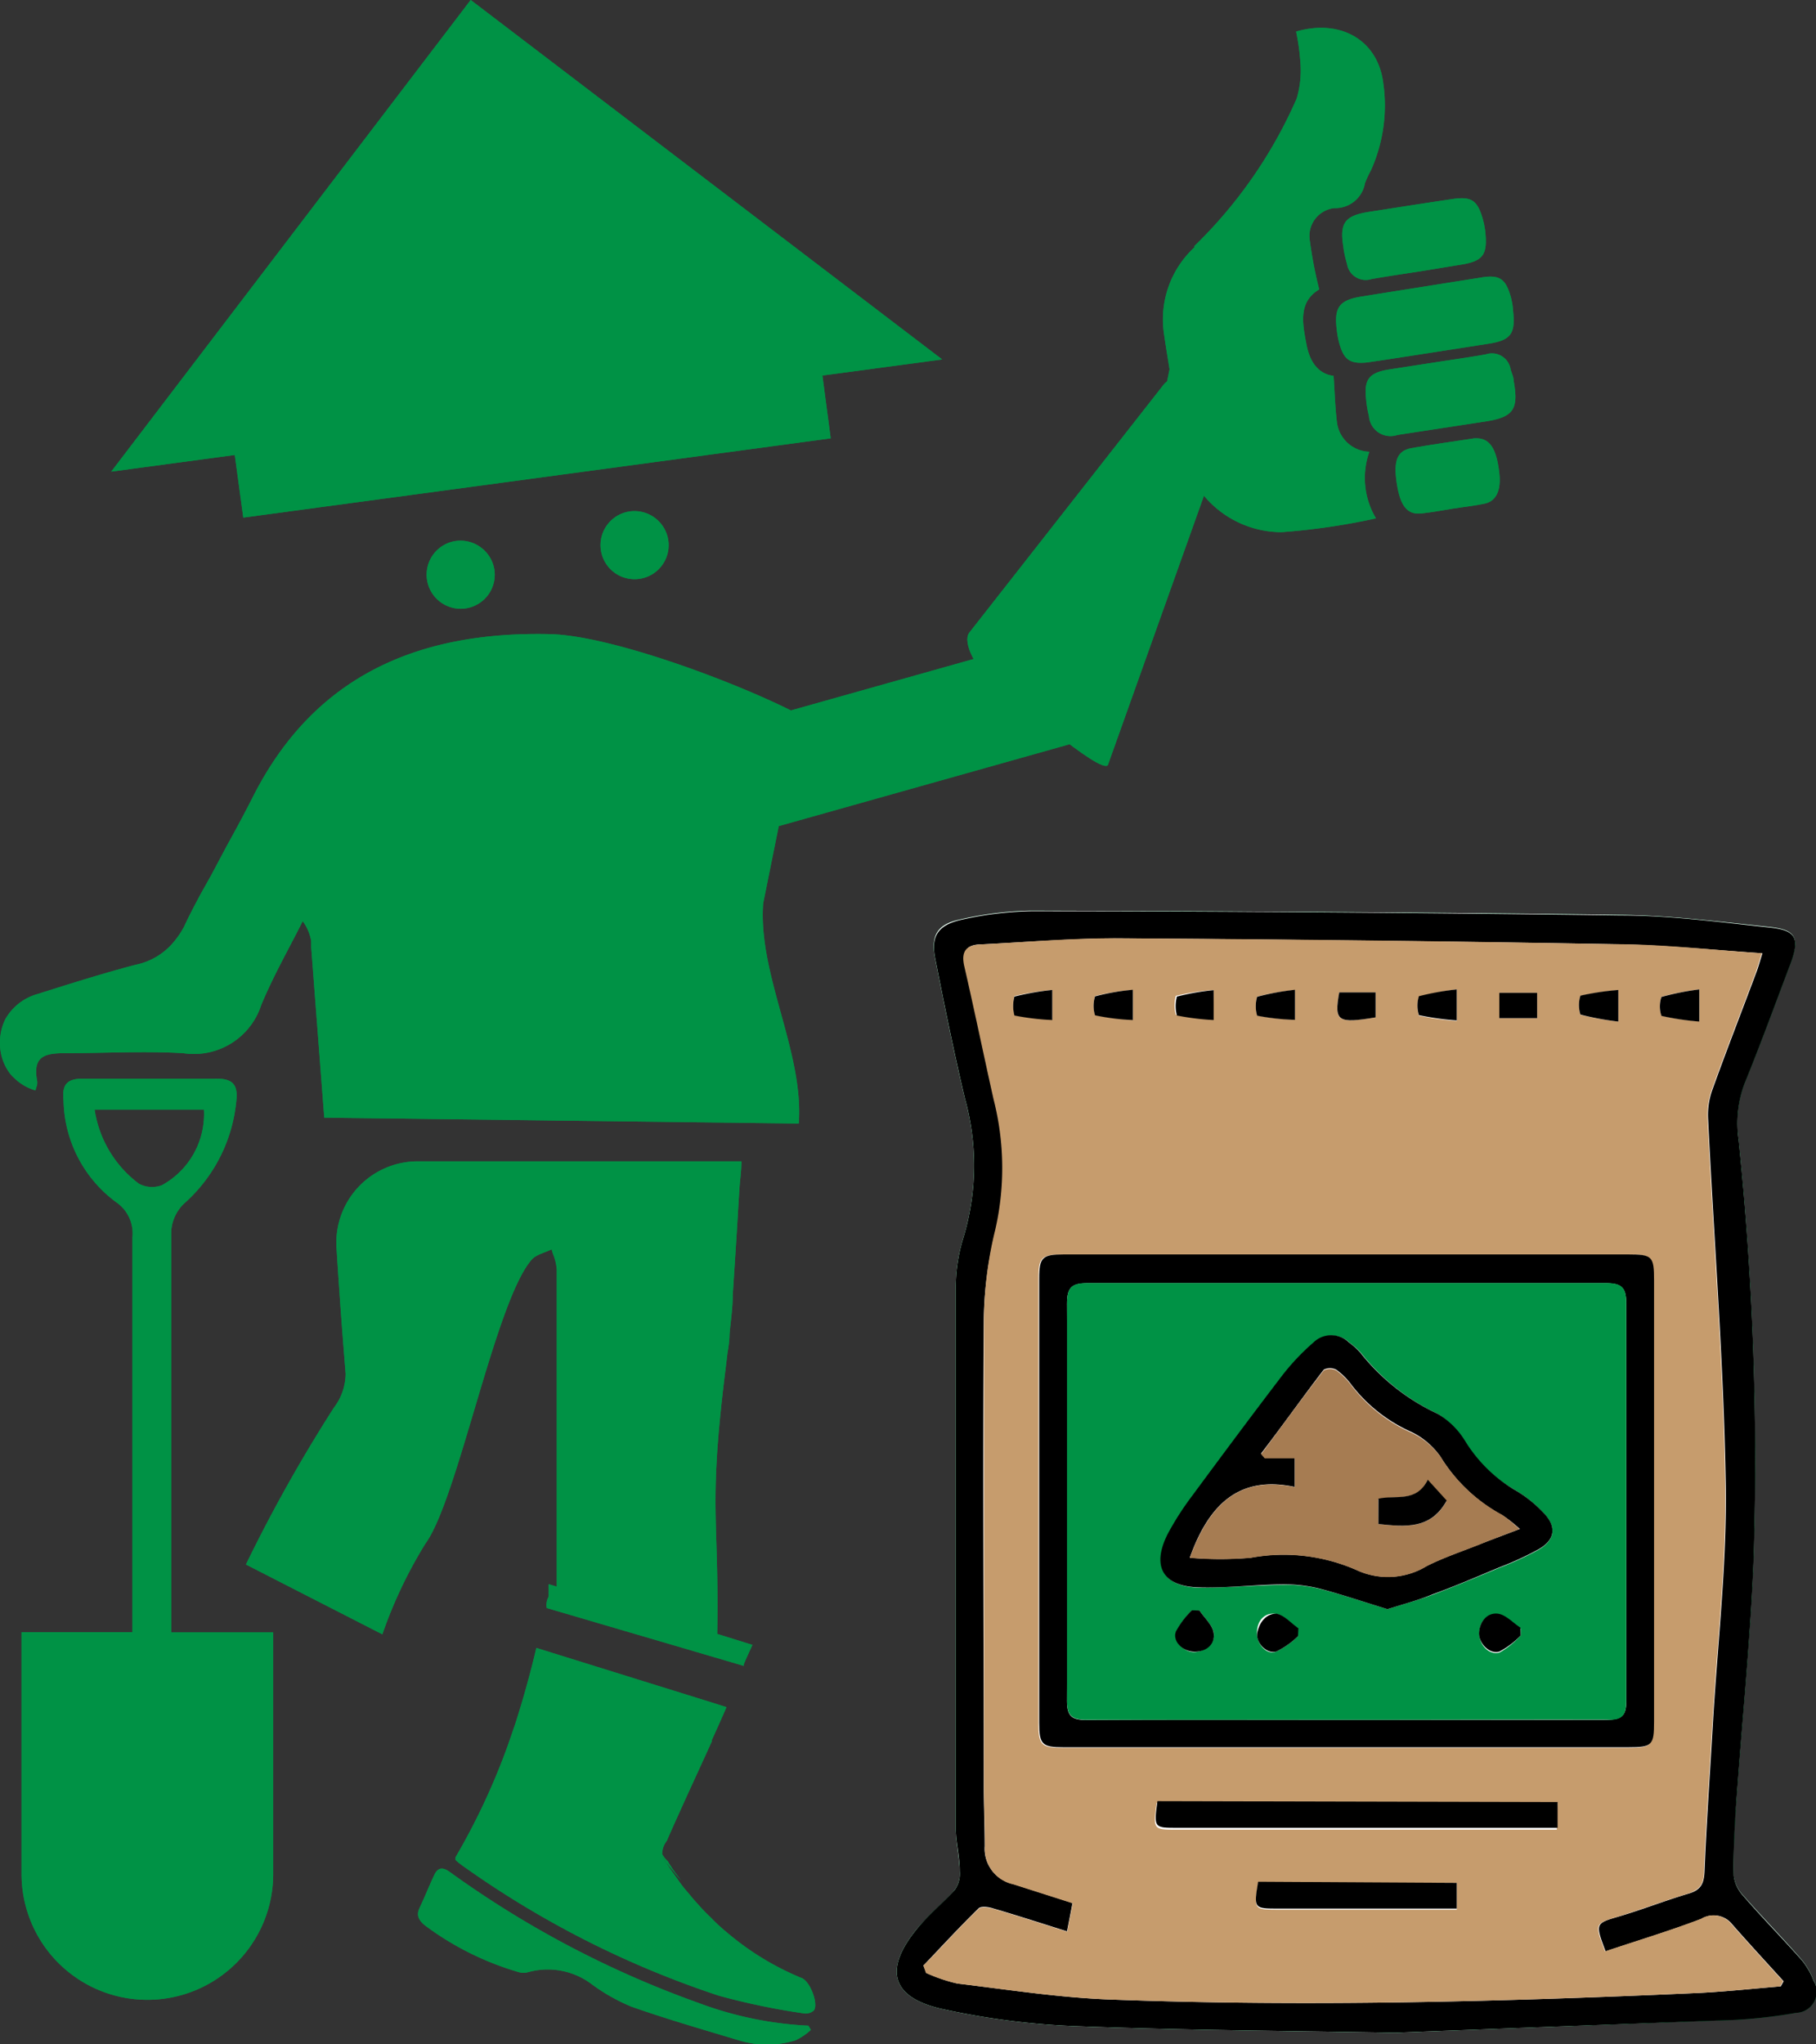 <?xml version="1.0" encoding="UTF-8"?>
<svg xmlns="http://www.w3.org/2000/svg" viewBox="0 0 95.99 108.05">
  <rect x="0" y="0" width="95.99" height="108.05" fill="#333333" stroke="none"/>
  <defs>
    <style>.cls-1{fill:#009245;}.cls-2{fill:#fff;}.cls-3{fill:#c69c6d;}.cls-4{fill:#a67c52;}</style>
  </defs>
  <g id="Layer_2" data-name="Layer 2">
    <g id="icon">
      <path class="cls-1" d="M9.05,86.29c0-7.06,0-14.12,0-21.19a2.2,2.2,0,0,1,.68-1.48,8.28,8.28,0,0,0,2.76-5.42c.11-.92-.25-1.2-1.13-1.18-2.35,0-4.7,0-7,0-.9,0-1.08.39-1,1.17a6.83,6.83,0,0,0,2.77,5.35A2,2,0,0,1,7,65.42c0,4.67,0,9.34,0,14h0c0,2.29,0,4.58,0,6.86H1.14V99.06a6.65,6.65,0,0,0,13.3,0V86.29ZM5,58.65h5.78a4.29,4.29,0,0,1-2.22,4,1.47,1.47,0,0,1-1.22-.08A6,6,0,0,1,5,58.65Z"></path>
      <path class="cls-1" d="M73.74,107.45c6-.23,11.9-.45,17.83-.7a27,27,0,0,0,3.36-.38,1.12,1.12,0,0,0,.92-1.71,3.94,3.94,0,0,0-.62-1.07c-1-1.15-2.09-2.26-3.11-3.42a1.88,1.88,0,0,1-.49-1.06c0-1.21,0-2.43.12-3.64.31-4.42.77-8.82.94-13.24a164.57,164.57,0,0,0-.8-22,6,6,0,0,1,.32-3c.85-2.08,1.62-4.2,2.42-6.31.5-1.34.32-1.77-1.09-1.92-2.63-.28-5.26-.61-7.9-.64-10.39-.14-20.78-.19-31.17-.22a18,18,0,0,0-3.79.48c-1.13.25-1.48.83-1.26,2,.49,2.48,1,5,1.57,7.4a13.21,13.21,0,0,1-.08,7.45,8.91,8.91,0,0,0-.39,2.72q0,14.2,0,28.42c0,.76.19,1.52.21,2.29a1.48,1.48,0,0,1-.26,1c-.62.71-1.37,1.33-2,2.06-1.78,2.17-1.35,3.66,1.4,4.25a39.76,39.76,0,0,0,6.87.89C62.42,107.32,68.1,107.35,73.74,107.45Z"></path>
      <path class="cls-1" d="M73.74,107.45c-5.64-.1-11.32-.13-17-.35a39.76,39.76,0,0,1-6.87-.89c-2.75-.59-3.18-2.08-1.4-4.25.6-.73,1.35-1.35,2-2.06a1.48,1.48,0,0,0,.26-1c0-.77-.21-1.53-.21-2.29q0-14.22,0-28.42a8.91,8.91,0,0,1,.39-2.72A13.21,13.21,0,0,0,51,58.05c-.58-2.45-1.08-4.92-1.57-7.4-.22-1.13.13-1.71,1.26-2a18,18,0,0,1,3.79-.48c10.39,0,20.78.08,31.17.22,2.64,0,5.27.36,7.9.64,1.41.15,1.59.58,1.09,1.92-.8,2.11-1.57,4.23-2.42,6.31a6,6,0,0,0-.32,3,164.57,164.57,0,0,1,.8,22c-.17,4.42-.63,8.82-.94,13.24-.08,1.21-.14,2.43-.12,3.64a1.88,1.88,0,0,0,.49,1.06c1,1.16,2.09,2.27,3.11,3.42a3.94,3.94,0,0,1,.62,1.07,1.12,1.12,0,0,1-.92,1.71,27,27,0,0,1-3.36.38C85.64,107,79.71,107.22,73.74,107.45ZM48.81,103.9l.16.39a8.45,8.45,0,0,0,1.65.56c2.74.33,5.47.76,8.22.85,10.31.38,20.61.11,30.91-.35,1.46-.07,2.92-.23,4.38-.35l.15-.27c-.91-1-1.83-2-2.71-3a1.24,1.24,0,0,0-1.63-.3c-1.67.64-3.38,1.15-5.07,1.72-.56-1.48-.54-1.48.69-1.84s2.47-.85,3.72-1.22c.67-.2.8-.58.82-1.23.11-2.64.3-5.28.45-7.92.25-4.17.74-8.36.67-12.53C91.11,72,90.6,65.6,90.29,59.2a3.93,3.93,0,0,1,.21-1.56c.75-2.09,1.56-4.16,2.34-6.25.1-.26.17-.53.32-1-2.7-.18-5.24-.44-7.79-.48q-13.09-.22-26.19-.31c-2.43,0-4.87.2-7.3.32-.76,0-1.08.34-.87,1.2.55,2.3,1,4.63,1.54,7A14.63,14.63,0,0,1,52.64,65,20.37,20.37,0,0,0,52,69.7c-.06,8.23,0,16.46,0,24.69,0,1.07.05,2.14.05,3.2a1.91,1.91,0,0,0,1.51,2l3.13,1-.29,1.5c-1.37-.43-2.63-.84-3.9-1.21-.24-.08-.64-.14-.78,0C50.73,101.85,49.78,102.88,48.81,103.9Z"></path>
      <path class="cls-1" d="M48.81,103.9c1-1,1.92-2.05,2.92-3,.14-.13.54-.07.78,0,1.27.37,2.53.78,3.9,1.21l.29-1.5-3.13-1a1.91,1.91,0,0,1-1.51-2c0-1.06-.05-2.13-.05-3.2,0-8.23,0-16.46,0-24.69a20.37,20.37,0,0,1,.6-4.73,14.63,14.63,0,0,0-.09-6.87c-.52-2.32-1-4.65-1.54-7-.21-.86.11-1.16.87-1.2,2.43-.12,4.87-.34,7.3-.32q13.09.07,26.19.31c2.55,0,5.09.3,7.79.48-.15.44-.22.71-.32,1-.78,2.09-1.59,4.16-2.34,6.25a3.93,3.93,0,0,0-.21,1.56c.31,6.4.82,12.8.93,19.21.07,4.17-.42,8.36-.67,12.53-.15,2.64-.34,5.28-.45,7.92,0,.65-.15,1-.82,1.23-1.25.37-2.47.84-3.72,1.22s-1.25.36-.69,1.84c1.69-.57,3.4-1.08,5.07-1.72a1.24,1.24,0,0,1,1.63.3c.88,1,1.8,2,2.71,3l-.15.27c-1.46.12-2.92.28-4.38.35-10.3.46-20.6.73-30.91.35-2.75-.09-5.48-.52-8.22-.85a8.45,8.45,0,0,1-1.65-.56ZM71.19,66.31h-15c-1.14,0-1.3.15-1.3,1.28V91.1c0,1.14.15,1.29,1.28,1.29q14.92,0,29.84,0c1.29,0,1.38-.1,1.38-1.36V67.69c0-1.28-.09-1.38-1.36-1.38Zm11.14,29H61.14c-.19,1.4-.19,1.41,1.06,1.41h19c.35,0,.7,0,1.09,0ZM77,99.53H66.5c-.23,1.41-.23,1.42,1.1,1.42H76c.34,0,.68,0,1,0ZM55.62,52.33a14,14,0,0,0-2,.32,1.9,1.9,0,0,0,0,1,13.3,13.3,0,0,0,2,.24Zm4.26,0a11.88,11.88,0,0,0-2,.32,1.72,1.72,0,0,0,0,1,11.93,11.93,0,0,0,2,.25Zm4.27,0a12.89,12.89,0,0,0-2,.31,1.9,1.9,0,0,0,0,1,13.53,13.53,0,0,0,1.94.24Zm4.3,0a13.57,13.57,0,0,0-2,.35,1.78,1.78,0,0,0,0,1,12.25,12.25,0,0,0,2,.22Zm4.26,1.46V52.46H70.79C70.51,54,70.68,54.11,72.71,53.78ZM77,52.3a14.19,14.19,0,0,0-2,.39,1.69,1.69,0,0,0,0,1,14.75,14.75,0,0,0,2,.28Zm4.25,1.52V52.48h-2v1.34Zm4.29.16V52.34a14.53,14.53,0,0,0-2,.3,1.61,1.61,0,0,0,0,1A14.58,14.58,0,0,0,85.54,54Zm4.28-1.68a14.17,14.17,0,0,0-2,.39,1.57,1.57,0,0,0,0,1,14.29,14.29,0,0,0,2,.3Z"></path>
      <path class="cls-1" d="M71.19,66.31H86.07c1.27,0,1.36.1,1.36,1.38V91c0,1.26-.09,1.36-1.38,1.36q-14.92,0-29.84,0c-1.13,0-1.28-.15-1.28-1.29V67.59c0-1.13.16-1.28,1.3-1.28h15Zm0,24.6c4.57,0,9.14,0,13.71,0,.82,0,1.07-.22,1.06-1q0-10.51,0-21c0-.89-.28-1.08-1.11-1.08q-13.68,0-27.35,0c-.85,0-1.1.22-1.1,1.09q.06,10.5,0,21c0,.84.28,1,1.07,1C62,90.89,66.62,90.91,71.19,90.91Z"></path>
      <path class="cls-1" d="M82.33,95.26v1.36c-.39,0-.74,0-1.09,0h-19c-1.25,0-1.25,0-1.06-1.41Z"></path>
      <path class="cls-1" d="M77,99.53v1.36c-.36,0-.7,0-1,0H67.6c-1.33,0-1.33,0-1.1-1.42Z"></path>
      <path class="cls-1" d="M55.62,52.33v1.59a13.3,13.3,0,0,1-2-.24,1.9,1.9,0,0,1,0-1A14,14,0,0,1,55.62,52.33Z"></path>
      <path class="cls-1" d="M59.88,52.32v1.6a11.93,11.93,0,0,1-2-.25,1.72,1.72,0,0,1,0-1A11.88,11.88,0,0,1,59.88,52.32Z"></path>
      <path class="cls-1" d="M64.15,52.34v1.58a13.53,13.53,0,0,1-1.94-.24,1.9,1.9,0,0,1,0-1A12.89,12.89,0,0,1,64.15,52.34Z"></path>
      <path class="cls-1" d="M68.45,52.32v1.59a12.25,12.25,0,0,1-2-.22,1.78,1.78,0,0,1,0-1A13.57,13.57,0,0,1,68.45,52.32Z"></path>
      <path class="cls-1" d="M72.71,53.78c-2,.33-2.2.22-1.92-1.32h1.92Z"></path>
      <path class="cls-1" d="M77,52.3v1.64a14.75,14.75,0,0,1-2-.28,1.69,1.69,0,0,1,0-1A14.19,14.19,0,0,1,77,52.3Z"></path>
      <path class="cls-1" d="M81.25,53.82h-2V52.48h2Z"></path>
      <path class="cls-1" d="M85.54,54a14.58,14.58,0,0,1-2-.37,1.61,1.61,0,0,1,0-1,14.53,14.53,0,0,1,2-.3Z"></path>
      <path class="cls-1" d="M89.82,52.3V54a14.29,14.29,0,0,1-2-.3,1.57,1.57,0,0,1,0-1A14.17,14.17,0,0,1,89.82,52.3Z"></path>
      <path class="cls-1" d="M71.19,90.91c-4.57,0-9.15,0-13.72,0-.79,0-1.07-.19-1.07-1q0-10.51,0-21c0-.87.25-1.09,1.1-1.09q13.68,0,27.35,0c.83,0,1.12.19,1.11,1.08q0,10.5,0,21c0,.82-.24,1.05-1.06,1C80.33,90.89,75.76,90.91,71.19,90.91Zm2.15-5.85c.85-.27,1.64-.48,2.41-.77,1.19-.45,2.36-.94,3.54-1.43a16.69,16.69,0,0,0,2-.92c.94-.53,1-1.26.26-2A6.59,6.59,0,0,0,80,78.72a7.73,7.73,0,0,1-2.64-2.57A4.19,4.19,0,0,0,76,74.74a11.32,11.32,0,0,1-4.06-3.22,3.86,3.86,0,0,0-.6-.54,1.34,1.34,0,0,0-1.87,0,12.21,12.21,0,0,0-1.64,1.73c-1.62,2.12-3.21,4.26-4.79,6.4a15.38,15.38,0,0,0-1.28,2c-.85,1.69-.28,2.75,1.61,2.82,1.54,0,3.08-.14,4.62-.16a7.68,7.68,0,0,1,1.9.25C71,84.31,72.16,84.7,73.34,85.06Zm-9.94.07H63a4.65,4.65,0,0,0-.84,1.14c-.16.51.47,1.1,1,1.06s1.06-.42,1-1C64.08,85.89,63.66,85.52,63.4,85.13Zm5.21,1.36v-.41c-.39-.27-.75-.7-1.17-.77-.58-.09-1,.35-1,1s.54,1.18,1,1A4.38,4.38,0,0,0,68.61,86.49Zm11.77,0v-.4c-.4-.26-.77-.68-1.19-.74-.59-.08-1,.37-1,1s.56,1.17,1.08,1A4.43,4.43,0,0,0,80.38,86.45Z"></path>
      <path class="cls-1" d="M73.34,85.06C72.16,84.7,71,84.31,69.85,84a7.68,7.68,0,0,0-1.9-.25c-1.54,0-3.08.21-4.62.16-1.89-.07-2.46-1.13-1.61-2.82a15.38,15.38,0,0,1,1.28-2c1.58-2.14,3.17-4.28,4.79-6.4a12.21,12.21,0,0,1,1.64-1.73,1.34,1.34,0,0,1,1.87,0,3.86,3.86,0,0,1,.6.54A11.32,11.32,0,0,0,76,74.74a4.19,4.19,0,0,1,1.43,1.41A7.73,7.73,0,0,0,80,78.72a6.59,6.59,0,0,1,1.54,1.2c.77.76.68,1.49-.26,2a16.69,16.69,0,0,1-2,.92c-1.18.49-2.35,1-3.54,1.43C75,84.58,74.19,84.79,73.34,85.06Zm7-4.23a6.89,6.89,0,0,0-.92-.73A8.63,8.63,0,0,1,76.14,77a4,4,0,0,0-1.52-1.3,8.19,8.19,0,0,1-3.23-2.56,3.55,3.55,0,0,0-.76-.74.72.72,0,0,0-.66,0c-1.12,1.46-2.21,3-3.31,4.43l.19.22h1.59v1.55c-3-.64-4.57,1-5.55,3.74a19,19,0,0,0,3.22,0,9.57,9.57,0,0,1,5.71.7,3.94,3.94,0,0,0,3.59-.26c.89-.45,1.85-.77,2.78-1.14C78.82,81.39,79.45,81.16,80.31,80.83Z"></path>
      <path class="cls-1" d="M63.4,85.13c.26.39.68.76.75,1.18.09.59-.36,1-1,1s-1.18-.55-1-1.06A4.65,4.65,0,0,1,63,85.12Z"></path>
      <path class="cls-1" d="M68.61,86.49a4.38,4.38,0,0,1-1.15.81c-.51.15-1.1-.48-1-1s.45-1,1-1c.42.07.78.5,1.17.77Z"></path>
      <path class="cls-1" d="M80.38,86.45a4.43,4.43,0,0,1-1.12.85c-.52.17-1.11-.44-1.08-1s.41-1.07,1-1c.42.06.79.48,1.19.74Z"></path>
      <path class="cls-1" d="M80.31,80.83c-.86.33-1.49.56-2.12.82-.93.37-1.89.69-2.78,1.14a3.94,3.94,0,0,1-3.59.26,9.57,9.57,0,0,0-5.71-.7,19,19,0,0,1-3.22,0c1-2.73,2.52-4.38,5.55-3.74V77.09H66.85l-.19-.22c1.1-1.48,2.19-3,3.31-4.43a.72.72,0,0,1,.66,0,3.55,3.55,0,0,1,.76.74,8.19,8.19,0,0,0,3.23,2.56A4,4,0,0,1,76.14,77a8.63,8.63,0,0,0,3.25,3.07A6.89,6.89,0,0,1,80.31,80.83Zm-7.45-.27c1.44.15,2.77.29,3.6-1.21l-1-1.1c-.57,1.2-1.69.76-2.61,1Z"></path>
      <path class="cls-1" d="M72.86,80.56V79.22c.92-.21,2,.23,2.61-1l1,1.1C75.63,80.85,74.3,80.71,72.86,80.56Z"></path>
      <path class="cls-1" d="M13,82.7a80.65,80.65,0,0,1,4.65-8.29,3,3,0,0,0,.62-1.8Q18,69.33,17.79,66a4.3,4.3,0,0,1,4.28-4.61H39.19c0,.5-.08,1-.11,1.51-.06.93-.11,1.86-.17,2.79l-.18,2.78c0,.69-.11,1.38-.17,2.07,0,.35-.06.7-.11,1l-.12,1h0c-.9,7.29-.31,7.64-.42,13.83l1.86.58-.15.33c-.1.22-.2.44-.3.68a1,1,0,0,0,0,.1L28.9,85A.9.9,0,0,1,29,84.4a.83.83,0,0,0,0-.15,3.31,3.31,0,0,0,0-.33c0-.06,0-.12,0-.18l.43.13c0-5.68,0-13.46,0-16.75a2.65,2.65,0,0,0-.19-.81,2.76,2.76,0,0,1-.08-.27h0c-.19.09-.39.16-.58.24a2.1,2.1,0,0,0-.26.13.79.79,0,0,0-.22.18c-1.92,2.19-3.9,12.66-5.61,15a24.06,24.06,0,0,0-2.28,4.8"></path>
      <path class="cls-1" d="M9.68,55.67c-2.07-.12-4.15,0-6.22,0-1.06,0-1.72.14-1.51,1.4a.71.71,0,0,1,0,.32,1.36,1.36,0,0,0-.07.25A2.6,2.6,0,0,1,.77,57a1.86,1.86,0,0,1-.27-.29A2.65,2.65,0,0,1,0,55.19a2.85,2.85,0,0,1,.13-.94,2.66,2.66,0,0,1,.16-.39A2.83,2.83,0,0,1,2,52.54C3.71,52,5.42,51.46,7.16,51a3.52,3.52,0,0,0,2.09-1.29A4.28,4.28,0,0,0,9.72,49l.24-.5c.21-.42.42-.82.64-1.23l.56-1L12,44.69c.47-.85.93-1.7,1.37-2.57,3.27-6.47,8.83-8.75,15.68-8.6,3.35.07,10.31,2.72,13.29,4.31l-2,9.92c-.28,3.78,2.16,7.86,1.88,11.64l-25.08-.31-.69-9c0-.11,0-.23,0-.34A2.52,2.52,0,0,0,16,48.69h0c-.74,1.47-1.56,2.91-2.19,4.43A3.74,3.74,0,0,1,9.68,55.67Z"></path>
      <path class="cls-1" d="M1.85,57.6a1.36,1.36,0,0,1,.07-.25l-.06.25Z"></path>
      <path class="cls-1" d="M16,48.68h0c-.74,1.47-1.57,2.9-2.2,4.42C14.4,51.59,15.22,50.15,16,48.68Z"></path>
      <path class="cls-1" d="M26.13,30.1a1.8,1.8,0,1,1-2.06-1.5A1.82,1.82,0,0,1,26.13,30.1Z"></path>
      <path class="cls-1" d="M35.32,28.53a1.8,1.8,0,1,1-2-1.5A1.81,1.81,0,0,1,35.32,28.53Z"></path>
      <polygon class="cls-1" points="49.8 19 43.47 19.85 43.91 23.17 12.86 27.36 12.41 24.05 5.88 24.93 24.88 0 49.8 19"></polygon>
      <rect class="cls-1" x="36.14" y="35.99" width="23.27" height="5.71" rx="2.86" transform="translate(-8.73 14.39) rotate(-15.72)"></rect>
      <path class="cls-1" d="M64.86,22.78l-6.3,17.66c-.38.52-5.12-3.64-6-4.32h0c-.93-.68-1.71-2.15-1.33-2.67L61.51,20.33c.38-.51,1.44-.38,2.36.3h0C64.79,21.3,65.24,22.27,64.86,22.78Z"></path>
      <path class="cls-1" d="M70.67,22.34c-.1-.8-.12-1.62-.18-2.47-.83-.11-1.26-.76-1.43-1.65-.22-1.13-.44-2.26.67-2.92a22.78,22.78,0,0,1-.5-2.61A1.48,1.48,0,0,1,70.53,11a1.59,1.59,0,0,0,1.62-1.32,6.14,6.14,0,0,1,.32-.69,8.36,8.36,0,0,0,.64-4.64C72.8,2.06,70.79,1,68.51,1.67a11.42,11.42,0,0,1,.22,1.54,5.25,5.25,0,0,1-.19,2A24.58,24.58,0,0,1,63.14,13a.14.14,0,0,0,0,.07s0,0,0,0a5.18,5.18,0,0,0-1.63,4.45c.09.68.21,1.36.31,2l-.67,3.33a1.23,1.23,0,0,0,.31.14.55.55,0,0,0,.18.06l.33.1a1.74,1.74,0,0,0,.43.09l.05.31a5.36,5.36,0,0,0,5.28,4.58,35,35,0,0,0,5-.73,4.17,4.17,0,0,1-.35-3.52A1.78,1.78,0,0,1,70.67,22.34Z"></path>
      <path class="cls-1" d="M79.85,15.67c-.27-.94-.6-1.16-1.56-1l-6.29,1c-1.2.19-1.49.56-1.34,1.76a4.47,4.47,0,0,0,.16.81c.24.81.59,1,1.43.92,1.12-.16,2.24-.34,3.35-.51l3.07-.48c1.18-.18,1.44-.52,1.31-1.72A3.7,3.7,0,0,0,79.85,15.67Z"></path>
      <path class="cls-1" d="M78.55,18.73c-.89.16-1.77.28-2.66.42l-2.46.38c-1.06.17-1.34.52-1.22,1.57a5.34,5.34,0,0,0,.15.89,1.14,1.14,0,0,0,1.51,1l4.64-.71c1.49-.23,1.77-.64,1.5-2.14,0-.2-.1-.4-.16-.6A1,1,0,0,0,78.55,18.73Z"></path>
      <path class="cls-1" d="M71,13a5.26,5.26,0,0,0,.2.94,1,1,0,0,0,1.3.81c.84-.15,1.68-.27,2.52-.4L77.16,14c1.23-.19,1.47-.51,1.35-1.74a4.62,4.62,0,0,0-.15-.74c-.28-.94-.6-1.14-1.57-1-1.5.22-3,.46-4.49.69C71.1,11.41,70.81,11.79,71,13Z"></path>
      <path class="cls-1" d="M78.08,23.17h-.14c-1.11.17-2.23.32-3.34.52-.75.14-.95.66-.77,1.85s.54,1.68,1.3,1.6c.55-.06,1.1-.16,1.64-.25h0c.57-.09,1.15-.15,1.71-.27s.88-.63.77-1.61C79.11,23.74,78.76,23.19,78.08,23.17Z"></path>
      <path class="cls-1" d="M36,99.39c-.25-.31-.48-.62-.7-1A1.37,1.37,0,0,1,35,98a1.52,1.52,0,0,0,.22.47C35.48,98.77,35.71,99.08,36,99.39Z"></path>
      <path class="cls-1" d="M37.86,93.11v0s0,0,0,.08a.09.09,0,0,0,0,0Z"></path>
      <path class="cls-1" d="M42.73,107.08l.13.22a3.14,3.14,0,0,1-.81.55,5.09,5.09,0,0,1-3,0c-1.9-.57-3.8-1.12-5.68-1.78a10,10,0,0,1-2.06-1.16,3.86,3.86,0,0,0-3.4-.66.87.87,0,0,1-.48,0,15.51,15.51,0,0,1-4.95-2.46c-.35-.28-.48-.54-.31-.92.28-.59.52-1.2.8-1.79.19-.37.44-.4.84-.1a52.7,52.7,0,0,0,13.12,6.9A19.19,19.19,0,0,0,42.73,107.08Z"></path>
      <path class="cls-1" d="M43,106.29a.66.66,0,0,1-.56.13,36.59,36.59,0,0,1-4.45-.93,50.67,50.67,0,0,1-13.3-6.7,6.07,6.07,0,0,1-.57-.43s0,0-.05-.06a.76.76,0,0,0,0-.11,35.57,35.57,0,0,0,2.66-5.62c.18-.48.35-1,.51-1.46q.64-2,1.11-4L37.64,90l.76.24c-.25.58-.51,1.16-.77,1.73v0l0,.07a.09.09,0,0,1,0,0l-.3.66-1.08,2.36s0,0,0,0,0,0,0,0h0c-.34.76-.68,1.49-1,2.24A1.15,1.15,0,0,0,35,98a1.37,1.37,0,0,0,.21.47c.22.33.45.64.7,1a6.39,6.39,0,0,0,.47.59c.15.19.31.38.48.56a9.61,9.61,0,0,0,.7.73,9.94,9.94,0,0,0,.9.83h0a14.69,14.69,0,0,0,3.7,2.29l.16.07C42.82,104.66,43.3,106,43,106.29Z"></path>
      <path class="cls-1" d="M9.05,86.29c0-7.06,0-14.12,0-21.19a2.2,2.2,0,0,1,.68-1.48,8.28,8.28,0,0,0,2.76-5.42c.11-.92-.25-1.2-1.13-1.18-2.35,0-4.7,0-7,0-.9,0-1.08.39-1,1.17a6.83,6.83,0,0,0,2.77,5.35A2,2,0,0,1,7,65.42c0,4.67,0,9.34,0,14h0c0,2.29,0,4.58,0,6.86H1.14V99.06a6.65,6.65,0,0,0,13.3,0V86.29ZM5,58.65h5.78a4.29,4.29,0,0,1-2.22,4,1.47,1.47,0,0,1-1.22-.08A6,6,0,0,1,5,58.65Z"></path>
      <path class="cls-2" d="M73.74,107.45c6-.23,11.9-.45,17.83-.7a27,27,0,0,0,3.36-.38,1.12,1.12,0,0,0,.92-1.71,3.94,3.94,0,0,0-.62-1.07c-1-1.15-2.09-2.26-3.11-3.42a1.88,1.88,0,0,1-.49-1.06c0-1.21,0-2.43.12-3.64.31-4.42.77-8.82.94-13.24a164.57,164.57,0,0,0-.8-22,6,6,0,0,1,.32-3c.85-2.08,1.62-4.2,2.42-6.31.5-1.34.32-1.77-1.09-1.92-2.63-.28-5.26-.61-7.9-.64-10.39-.14-20.78-.19-31.17-.22a18,18,0,0,0-3.79.48c-1.13.25-1.48.83-1.26,2,.49,2.48,1,5,1.57,7.4a13.21,13.21,0,0,1-.08,7.45,8.91,8.91,0,0,0-.39,2.72q0,14.2,0,28.42c0,.76.19,1.52.21,2.29a1.48,1.48,0,0,1-.26,1c-.62.71-1.37,1.33-2,2.06-1.78,2.17-1.35,3.66,1.4,4.25a39.76,39.76,0,0,0,6.87.89C62.42,107.32,68.1,107.35,73.74,107.45Z"></path>
      <path d="M73.74,107.45c-5.64-.1-11.32-.13-17-.35a39.76,39.76,0,0,1-6.87-.89c-2.75-.59-3.18-2.08-1.4-4.25.6-.73,1.35-1.35,2-2.06a1.48,1.48,0,0,0,.26-1c0-.77-.21-1.53-.21-2.29q0-14.22,0-28.42a8.91,8.91,0,0,1,.39-2.72A13.21,13.21,0,0,0,51,58.05c-.58-2.45-1.08-4.92-1.57-7.4-.22-1.13.13-1.71,1.26-2a18,18,0,0,1,3.79-.48c10.39,0,20.78.08,31.17.22,2.64,0,5.27.36,7.9.64,1.41.15,1.59.58,1.09,1.92-.8,2.11-1.57,4.23-2.42,6.31a6,6,0,0,0-.32,3,164.57,164.57,0,0,1,.8,22c-.17,4.42-.63,8.82-.94,13.24-.08,1.21-.14,2.43-.12,3.64a1.88,1.88,0,0,0,.49,1.06c1,1.16,2.09,2.27,3.11,3.42a3.94,3.94,0,0,1,.62,1.07,1.12,1.12,0,0,1-.92,1.71,27,27,0,0,1-3.36.38C85.64,107,79.71,107.22,73.74,107.45ZM48.81,103.9l.16.39a8.45,8.45,0,0,0,1.65.56c2.74.33,5.47.76,8.22.85,10.31.38,20.61.11,30.91-.35,1.46-.07,2.92-.23,4.38-.35l.15-.27c-.91-1-1.83-2-2.71-3a1.24,1.24,0,0,0-1.63-.3c-1.67.64-3.38,1.15-5.07,1.72-.56-1.48-.54-1.48.69-1.84s2.47-.85,3.72-1.22c.67-.2.8-.58.82-1.23.11-2.64.3-5.28.45-7.92.25-4.17.74-8.36.67-12.53C91.11,72,90.6,65.6,90.29,59.2a3.93,3.93,0,0,1,.21-1.56c.75-2.09,1.56-4.16,2.34-6.25.1-.26.17-.53.32-1-2.7-.18-5.24-.44-7.79-.48q-13.09-.22-26.19-.31c-2.43,0-4.87.2-7.3.32-.76,0-1.08.34-.87,1.2.55,2.3,1,4.63,1.54,7A14.63,14.63,0,0,1,52.64,65,20.37,20.37,0,0,0,52,69.7c-.06,8.23,0,16.46,0,24.69,0,1.07.05,2.14.05,3.2a1.91,1.91,0,0,0,1.51,2l3.13,1-.29,1.5c-1.37-.43-2.63-.84-3.9-1.21-.24-.08-.64-.14-.78,0C50.73,101.85,49.78,102.88,48.81,103.9Z"></path>
      <path class="cls-3" d="M48.81,103.9c1-1,1.92-2.05,2.92-3,.14-.13.54-.07.78,0,1.27.37,2.53.78,3.9,1.21l.29-1.5-3.13-1a1.91,1.91,0,0,1-1.51-2c0-1.06-.05-2.13-.05-3.2,0-8.23,0-16.46,0-24.69a20.37,20.37,0,0,1,.6-4.73,14.63,14.63,0,0,0-.09-6.87c-.52-2.32-1-4.65-1.54-7-.21-.86.11-1.16.87-1.2,2.43-.12,4.87-.34,7.3-.32q13.09.07,26.19.31c2.55,0,5.09.3,7.79.48-.15.44-.22.71-.32,1-.78,2.09-1.59,4.16-2.34,6.25a3.93,3.93,0,0,0-.21,1.56c.31,6.4.82,12.8.93,19.21.07,4.17-.42,8.36-.67,12.53-.15,2.64-.34,5.28-.45,7.92,0,.65-.15,1-.82,1.23-1.25.37-2.47.84-3.72,1.22s-1.25.36-.69,1.84c1.69-.57,3.4-1.08,5.07-1.72a1.24,1.24,0,0,1,1.63.3c.88,1,1.8,2,2.71,3l-.15.27c-1.46.12-2.92.28-4.38.35-10.3.46-20.6.73-30.91.35-2.75-.09-5.48-.52-8.22-.85a8.45,8.45,0,0,1-1.65-.56ZM71.19,66.31h-15c-1.14,0-1.3.15-1.3,1.28V91.1c0,1.14.15,1.29,1.28,1.29q14.92,0,29.84,0c1.29,0,1.38-.1,1.38-1.36V67.69c0-1.28-.09-1.38-1.36-1.38Zm11.14,29H61.14c-.19,1.4-.19,1.41,1.06,1.41h19c.35,0,.7,0,1.09,0ZM77,99.53H66.5c-.23,1.41-.23,1.42,1.1,1.42H76c.34,0,.68,0,1,0ZM55.62,52.33a14,14,0,0,0-2,.32,1.9,1.9,0,0,0,0,1,13.3,13.3,0,0,0,2,.24Zm4.26,0a11.88,11.88,0,0,0-2,.32,1.72,1.72,0,0,0,0,1,11.93,11.93,0,0,0,2,.25Zm4.27,0a12.89,12.89,0,0,0-2,.31,1.9,1.9,0,0,0,0,1,13.53,13.53,0,0,0,1.94.24Zm4.3,0a13.57,13.57,0,0,0-2,.35,1.78,1.78,0,0,0,0,1,12.25,12.25,0,0,0,2,.22Zm4.26,1.46V52.46H70.79C70.51,54,70.68,54.11,72.71,53.78ZM77,52.3a14.19,14.19,0,0,0-2,.39,1.69,1.69,0,0,0,0,1,14.75,14.75,0,0,0,2,.28Zm4.25,1.52V52.48h-2v1.34Zm4.29.16V52.34a14.53,14.53,0,0,0-2,.3,1.61,1.61,0,0,0,0,1A14.58,14.58,0,0,0,85.54,54Zm4.28-1.68a14.17,14.17,0,0,0-2,.39,1.57,1.57,0,0,0,0,1,14.29,14.29,0,0,0,2,.3Z"></path>
      <path d="M71.19,66.31H86.07c1.27,0,1.36.1,1.36,1.38V91c0,1.26-.09,1.36-1.38,1.36q-14.92,0-29.84,0c-1.13,0-1.28-.15-1.28-1.29V67.59c0-1.13.16-1.28,1.3-1.28h15Zm0,24.6c4.57,0,9.14,0,13.71,0,.82,0,1.07-.22,1.06-1q0-10.51,0-21c0-.89-.28-1.08-1.11-1.08q-13.68,0-27.35,0c-.85,0-1.1.22-1.1,1.09q.06,10.5,0,21c0,.84.28,1,1.07,1C62,90.89,66.62,90.91,71.19,90.91Z"></path>
      <path d="M82.33,95.26v1.36c-.39,0-.74,0-1.09,0h-19c-1.25,0-1.25,0-1.06-1.41Z"></path>
      <path d="M77,99.53v1.36c-.36,0-.7,0-1,0H67.6c-1.33,0-1.33,0-1.1-1.42Z"></path>
      <path d="M55.62,52.33v1.59a13.3,13.3,0,0,1-2-.24,1.9,1.9,0,0,1,0-1A14,14,0,0,1,55.62,52.33Z"></path>
      <path d="M59.88,52.32v1.6a11.93,11.93,0,0,1-2-.25,1.72,1.72,0,0,1,0-1A11.88,11.88,0,0,1,59.88,52.32Z"></path>
      <path d="M64.15,52.34v1.58a13.53,13.53,0,0,1-1.94-.24,1.9,1.9,0,0,1,0-1A12.89,12.89,0,0,1,64.15,52.34Z"></path>
      <path d="M68.45,52.32v1.59a12.25,12.25,0,0,1-2-.22,1.78,1.78,0,0,1,0-1A13.57,13.57,0,0,1,68.45,52.32Z"></path>
      <path d="M72.71,53.78c-2,.33-2.2.22-1.92-1.32h1.92Z"></path>
      <path d="M77,52.3v1.64a14.75,14.75,0,0,1-2-.28,1.69,1.69,0,0,1,0-1A14.19,14.19,0,0,1,77,52.3Z"></path>
      <path d="M81.25,53.82h-2V52.48h2Z"></path>
      <path d="M85.54,54a14.58,14.58,0,0,1-2-.37,1.61,1.61,0,0,1,0-1,14.53,14.53,0,0,1,2-.3Z"></path>
      <path d="M89.82,52.3V54a14.29,14.29,0,0,1-2-.3,1.57,1.57,0,0,1,0-1A14.17,14.17,0,0,1,89.82,52.3Z"></path>
      <path class="cls-1" d="M71.19,90.91c-4.57,0-9.15,0-13.72,0-.79,0-1.07-.19-1.07-1q0-10.51,0-21c0-.87.25-1.09,1.1-1.09q13.68,0,27.35,0c.83,0,1.12.19,1.11,1.08q0,10.5,0,21c0,.82-.24,1.05-1.06,1C80.33,90.89,75.76,90.91,71.19,90.91Zm2.15-5.85c.85-.27,1.64-.48,2.41-.77,1.19-.45,2.36-.94,3.54-1.43a16.69,16.69,0,0,0,2-.92c.94-.53,1-1.26.26-2A6.59,6.59,0,0,0,80,78.72a7.73,7.73,0,0,1-2.64-2.57A4.19,4.19,0,0,0,76,74.74a11.32,11.32,0,0,1-4.06-3.22,3.86,3.86,0,0,0-.6-.54,1.34,1.34,0,0,0-1.87,0,12.21,12.21,0,0,0-1.64,1.73c-1.62,2.12-3.21,4.26-4.79,6.4a15.38,15.38,0,0,0-1.28,2c-.85,1.69-.28,2.75,1.61,2.82,1.54,0,3.08-.14,4.62-.16a7.68,7.68,0,0,1,1.9.25C71,84.31,72.16,84.7,73.34,85.06Zm-9.94.07H63a4.65,4.65,0,0,0-.84,1.14c-.16.51.47,1.1,1,1.06s1.06-.42,1-1C64.08,85.89,63.66,85.52,63.4,85.13Zm5.21,1.36v-.41c-.39-.27-.75-.7-1.17-.77-.58-.09-1,.35-1,1s.54,1.18,1,1A4.38,4.38,0,0,0,68.61,86.49Zm11.77,0v-.4c-.4-.26-.77-.68-1.19-.74-.59-.08-1,.37-1,1s.56,1.17,1.08,1A4.43,4.43,0,0,0,80.38,86.45Z"></path>
      <path d="M73.34,85.06C72.16,84.7,71,84.31,69.85,84a7.68,7.68,0,0,0-1.9-.25c-1.54,0-3.08.21-4.62.16-1.89-.07-2.46-1.13-1.61-2.82a15.38,15.38,0,0,1,1.28-2c1.58-2.14,3.17-4.28,4.79-6.4a12.21,12.21,0,0,1,1.64-1.73,1.34,1.34,0,0,1,1.87,0,3.86,3.86,0,0,1,.6.54A11.32,11.32,0,0,0,76,74.74a4.19,4.19,0,0,1,1.43,1.41A7.73,7.73,0,0,0,80,78.72a6.59,6.59,0,0,1,1.54,1.2c.77.76.68,1.49-.26,2a16.69,16.69,0,0,1-2,.92c-1.18.49-2.35,1-3.54,1.43C75,84.58,74.19,84.79,73.34,85.06Zm7-4.23a6.89,6.89,0,0,0-.92-.73A8.63,8.63,0,0,1,76.14,77a4,4,0,0,0-1.52-1.3,8.19,8.19,0,0,1-3.23-2.56,3.55,3.55,0,0,0-.76-.74.72.72,0,0,0-.66,0c-1.12,1.46-2.21,3-3.31,4.43l.19.22h1.59v1.55c-3-.64-4.57,1-5.55,3.74a19,19,0,0,0,3.22,0,9.57,9.57,0,0,1,5.71.7,3.94,3.94,0,0,0,3.59-.26c.89-.45,1.85-.77,2.78-1.14C78.82,81.39,79.45,81.16,80.31,80.83Z"></path>
      <path d="M63.4,85.13c.26.39.68.76.75,1.18.09.59-.36,1-1,1s-1.18-.55-1-1.06A4.65,4.65,0,0,1,63,85.12Z"></path>
      <path d="M68.61,86.49a4.38,4.38,0,0,1-1.15.81c-.51.15-1.1-.48-1-1s.45-1,1-1c.42.07.78.5,1.17.77Z"></path>
      <path d="M80.38,86.45a4.43,4.43,0,0,1-1.12.85c-.52.17-1.11-.44-1.08-1s.41-1.07,1-1c.42.06.79.48,1.19.74Z"></path>
      <path class="cls-4" d="M80.31,80.83c-.86.33-1.49.56-2.12.82-.93.37-1.89.69-2.78,1.14a3.94,3.94,0,0,1-3.59.26,9.57,9.57,0,0,0-5.71-.7,19,19,0,0,1-3.22,0c1-2.73,2.52-4.38,5.55-3.74V77.09H66.85l-.19-.22c1.1-1.48,2.19-3,3.31-4.43a.72.72,0,0,1,.66,0,3.55,3.55,0,0,1,.76.74,8.19,8.19,0,0,0,3.23,2.56A4,4,0,0,1,76.14,77a8.63,8.63,0,0,0,3.25,3.07A6.89,6.89,0,0,1,80.31,80.83Zm-7.45-.27c1.44.15,2.77.29,3.6-1.21l-1-1.1c-.57,1.2-1.69.76-2.61,1Z"></path>
      <path d="M72.86,80.56V79.22c.92-.21,2,.23,2.61-1l1,1.1C75.63,80.85,74.3,80.71,72.86,80.56Z"></path>
      <path class="cls-1" d="M13,82.7a80.65,80.65,0,0,1,4.65-8.29,3,3,0,0,0,.62-1.8Q18,69.33,17.79,66a4.3,4.3,0,0,1,4.28-4.61H39.19c0,.5-.08,1-.11,1.51-.06.93-.11,1.86-.17,2.79l-.18,2.78c0,.69-.11,1.38-.17,2.07,0,.35-.06.7-.11,1l-.12,1h0c-.9,7.29-.31,7.64-.42,13.83l1.86.58-.15.33c-.1.22-.2.44-.3.68a1,1,0,0,0,0,.1L28.9,85A.9.9,0,0,1,29,84.4a.83.83,0,0,0,0-.15,3.31,3.31,0,0,0,0-.33c0-.06,0-.12,0-.18l.43.13c0-5.68,0-13.46,0-16.75a2.65,2.65,0,0,0-.19-.81,2.76,2.76,0,0,1-.08-.27h0c-.19.09-.39.16-.58.24a2.1,2.1,0,0,0-.26.13.79.79,0,0,0-.22.18c-1.92,2.19-3.9,12.66-5.61,15a24.06,24.06,0,0,0-2.28,4.8"></path>
      <path class="cls-1" d="M9.68,55.67c-2.07-.12-4.15,0-6.22,0-1.06,0-1.72.14-1.51,1.4a.71.71,0,0,1,0,.32,1.36,1.36,0,0,0-.07.25A2.6,2.6,0,0,1,.77,57a1.86,1.86,0,0,1-.27-.29A2.65,2.65,0,0,1,0,55.19a2.85,2.85,0,0,1,.13-.94,2.66,2.66,0,0,1,.16-.39A2.83,2.83,0,0,1,2,52.54C3.71,52,5.42,51.46,7.16,51a3.52,3.52,0,0,0,2.09-1.29A4.28,4.28,0,0,0,9.72,49l.24-.5c.21-.42.42-.82.64-1.23l.56-1L12,44.69c.47-.85.93-1.7,1.37-2.57,3.27-6.47,8.83-8.75,15.68-8.6,3.35.07,10.31,2.72,13.29,4.31l-2,9.92c-.28,3.78,2.16,7.86,1.88,11.64l-25.08-.31-.69-9c0-.11,0-.23,0-.34A2.52,2.52,0,0,0,16,48.69h0c-.74,1.47-1.56,2.91-2.19,4.43A3.74,3.74,0,0,1,9.68,55.67Z"></path>
      <path class="cls-1" d="M1.85,57.6a1.36,1.36,0,0,1,.07-.25l-.06.25Z"></path>
      <path class="cls-1" d="M16,48.68h0c-.74,1.47-1.57,2.9-2.2,4.42C14.4,51.59,15.22,50.15,16,48.68Z"></path>
      <path class="cls-1" d="M26.13,30.1a1.8,1.8,0,1,1-2.06-1.5A1.82,1.82,0,0,1,26.13,30.1Z"></path>
      <path class="cls-1" d="M35.32,28.53a1.8,1.8,0,1,1-2-1.5A1.81,1.81,0,0,1,35.32,28.53Z"></path>
      <polygon class="cls-1" points="49.8 19 43.47 19.85 43.91 23.17 12.86 27.36 12.41 24.05 5.88 24.93 24.88 0 49.8 19"></polygon>
      <rect class="cls-1" x="36.14" y="35.99" width="23.27" height="5.71" rx="2.86" transform="translate(-8.73 14.39) rotate(-15.72)"></rect>
      <path class="cls-1" d="M64.86,22.78l-6.3,17.66c-.38.52-5.12-3.64-6-4.32h0c-.93-.68-1.71-2.15-1.33-2.67L61.51,20.33c.38-.51,1.44-.38,2.36.3h0C64.79,21.3,65.24,22.27,64.86,22.78Z"></path>
      <path class="cls-1" d="M70.67,22.34c-.1-.8-.12-1.62-.18-2.47-.83-.11-1.26-.76-1.43-1.65-.22-1.13-.44-2.26.67-2.92a22.78,22.78,0,0,1-.5-2.61A1.48,1.48,0,0,1,70.53,11a1.59,1.59,0,0,0,1.62-1.32,6.14,6.14,0,0,1,.32-.69,8.36,8.36,0,0,0,.64-4.64C72.8,2.06,70.79,1,68.51,1.67a11.42,11.42,0,0,1,.22,1.54,5.25,5.25,0,0,1-.19,2A24.58,24.58,0,0,1,63.14,13a.14.14,0,0,0,0,.07s0,0,0,0a5.18,5.18,0,0,0-1.63,4.45c.09.68.21,1.36.31,2l-.67,3.33a1.23,1.23,0,0,0,.31.14.55.55,0,0,0,.18.06l.33.1a1.74,1.74,0,0,0,.43.09l.05.31a5.36,5.36,0,0,0,5.28,4.58,35,35,0,0,0,5-.73,4.17,4.17,0,0,1-.35-3.52A1.78,1.78,0,0,1,70.67,22.34Z"></path>
      <path class="cls-1" d="M79.85,15.67c-.27-.94-.6-1.16-1.56-1l-6.29,1c-1.2.19-1.49.56-1.34,1.76a4.47,4.47,0,0,0,.16.81c.24.81.59,1,1.43.92,1.12-.16,2.24-.34,3.35-.51l3.07-.48c1.18-.18,1.44-.52,1.31-1.72A3.7,3.7,0,0,0,79.85,15.67Z"></path>
      <path class="cls-1" d="M78.55,18.73c-.89.16-1.77.28-2.66.42l-2.46.38c-1.06.17-1.34.52-1.22,1.57a5.34,5.34,0,0,0,.15.89,1.14,1.14,0,0,0,1.51,1l4.64-.71c1.49-.23,1.77-.64,1.5-2.14,0-.2-.1-.4-.16-.6A1,1,0,0,0,78.55,18.73Z"></path>
      <path class="cls-1" d="M71,13a5.26,5.26,0,0,0,.2.94,1,1,0,0,0,1.3.81c.84-.15,1.68-.27,2.52-.4L77.16,14c1.23-.19,1.47-.51,1.35-1.74a4.62,4.62,0,0,0-.15-.74c-.28-.94-.6-1.14-1.57-1-1.5.22-3,.46-4.49.69C71.1,11.41,70.81,11.79,71,13Z"></path>
      <path class="cls-1" d="M78.08,23.17h-.14c-1.11.17-2.23.32-3.34.52-.75.14-.95.66-.77,1.85s.54,1.68,1.3,1.6c.55-.06,1.1-.16,1.64-.25h0c.57-.09,1.15-.15,1.71-.27s.88-.63.77-1.61C79.11,23.74,78.76,23.19,78.08,23.17Z"></path>
      <path class="cls-1" d="M36,99.39c-.25-.31-.48-.62-.7-1A1.37,1.37,0,0,1,35,98a1.52,1.52,0,0,0,.22.47C35.48,98.77,35.71,99.08,36,99.39Z"></path>
      <path class="cls-1" d="M37.86,93.11v0s0,0,0,.08a.09.09,0,0,0,0,0Z"></path>
      <path class="cls-1" d="M42.73,107.08l.13.22a3.14,3.14,0,0,1-.81.55,5.09,5.09,0,0,1-3,0c-1.9-.57-3.8-1.12-5.68-1.78a10,10,0,0,1-2.06-1.16,3.86,3.86,0,0,0-3.4-.66.87.87,0,0,1-.48,0,15.51,15.51,0,0,1-4.95-2.46c-.35-.28-.48-.54-.31-.92.28-.59.52-1.2.8-1.79.19-.37.44-.4.84-.1a52.7,52.7,0,0,0,13.12,6.9A19.19,19.19,0,0,0,42.73,107.08Z"></path>
      <path class="cls-1" d="M43,106.29a.66.66,0,0,1-.56.13,36.59,36.59,0,0,1-4.45-.93,50.67,50.67,0,0,1-13.3-6.7,6.07,6.07,0,0,1-.57-.43s0,0-.05-.06a.76.76,0,0,0,0-.11,35.57,35.57,0,0,0,2.66-5.62c.18-.48.35-1,.51-1.46q.64-2,1.11-4L37.64,90l.76.24c-.25.58-.51,1.16-.77,1.73v0l0,.07a.09.09,0,0,1,0,0l-.3.66-1.08,2.36s0,0,0,0,0,0,0,0h0c-.34.76-.68,1.49-1,2.24A1.15,1.15,0,0,0,35,98a1.37,1.37,0,0,0,.21.47c.22.33.45.64.7,1a6.39,6.39,0,0,0,.47.59c.15.19.31.38.48.56a9.61,9.61,0,0,0,.7.73,9.94,9.94,0,0,0,.9.83h0a14.69,14.69,0,0,0,3.7,2.29l.16.07C42.82,104.66,43.3,106,43,106.29Z"></path>
    </g>
  </g>
</svg>
